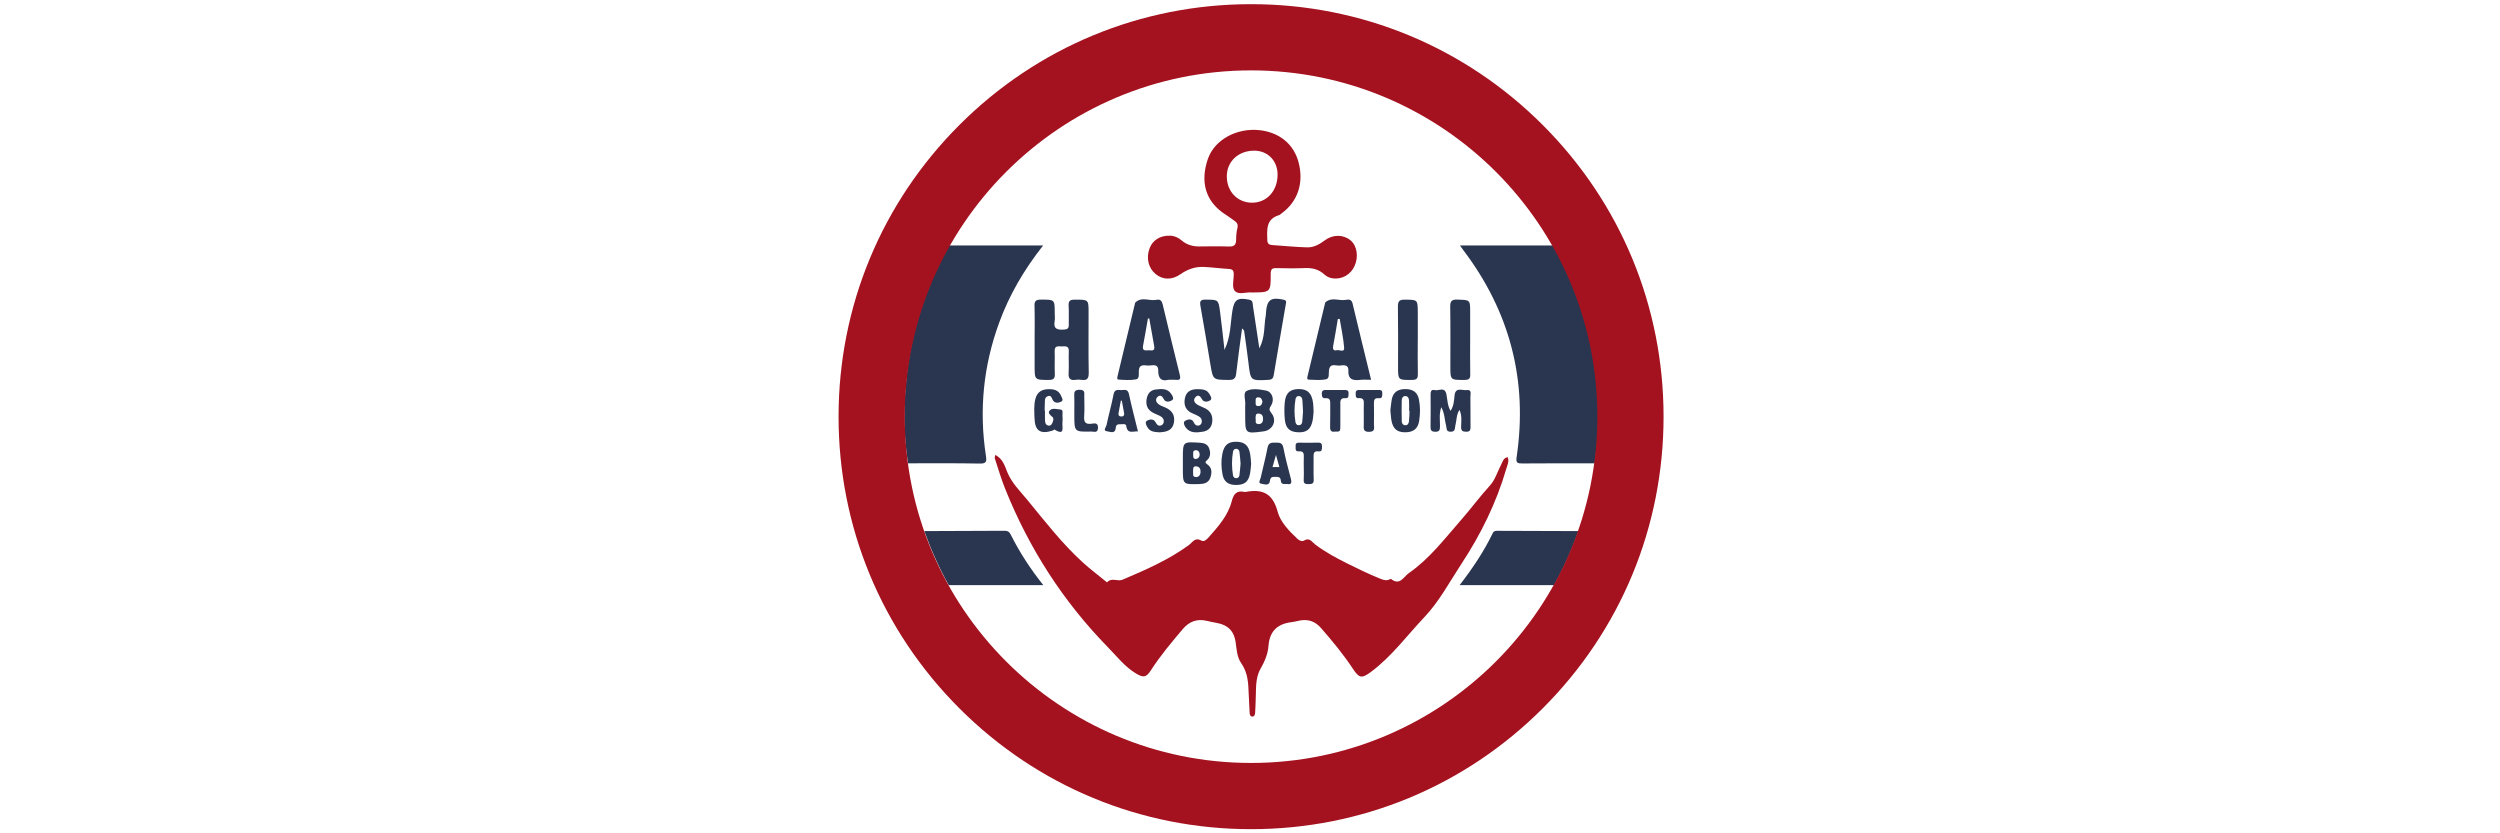<?xml version="1.0" encoding="utf-8"?>
<!-- Generator: Adobe Illustrator 16.0.0, SVG Export Plug-In . SVG Version: 6.00 Build 0)  -->
<!DOCTYPE svg PUBLIC "-//W3C//DTD SVG 1.1//EN" "http://www.w3.org/Graphics/SVG/1.1/DTD/svg11.dtd">
<svg version="1.1" id="Layer_1" xmlns="http://www.w3.org/2000/svg" xmlns:xlink="http://www.w3.org/1999/xlink" x="0px" y="0px"
	 width="900px" height="300px" viewBox="0 0 900 300" enable-background="new 0 0 900 300" xml:space="preserve">
<g>
	<path fill-rule="evenodd" clip-rule="evenodd" fill="#2A3550" d="M574.102,166.792c-8.698,0.008-17.396-0.021-26.094,0.053
		c-1.68,0.014-2.328-0.211-2.041-2.174c4.125-27.601-2.387-52.49-19.236-74.703c-0.285-0.368-0.539-0.753-1.143-1.598
		c11.568,0,22.727,0,33.885,0c9.093,16.645,14.51,34.322,15.691,53.346C575.689,150.155,575.303,158.47,574.102,166.792z"/>
	<path fill-rule="evenodd" clip-rule="evenodd" fill="#2A3550" d="M341.531,88.369c11.16,0,22.317,0,33.992,0
		c-6.924,8.797-12.18,17.828-15.817,27.775c-5.702,15.583-7.288,31.578-4.77,47.961c0.308,2.003,0.204,2.825-2.225,2.777
		c-8.602-0.174-17.209-0.083-25.814-0.09c-1.669-10.423-1.644-20.837-0.498-31.344c1.688-15.498,6.356-30.002,13.385-43.825
		C340.342,90.525,340.947,89.455,341.531,88.369z"/>
	<path fill-rule="evenodd" clip-rule="evenodd" fill="#2A3550" d="M332.756,191.192c9.64-0.031,19.28-0.048,28.919-0.115
		c1.11-0.008,1.682,0.362,2.182,1.367c3.12,6.24,6.88,12.092,11.724,18.199c-11.727,0-22.886,0-34.048,0
		C338.063,204.402,335.171,197.91,332.756,191.192z"/>
	<path fill-rule="evenodd" clip-rule="evenodd" fill="#2A3550" d="M559.465,210.645c-11.146,0-22.292,0-33.996,0
		c4.791-6.208,8.776-12.206,11.923-18.719c0.418-0.87,1.153-0.835,1.927-0.831c9.643,0.037,19.279,0.066,28.924,0.098
		C565.835,197.913,562.943,204.407,559.465,210.645z"/>
	<path fill-rule="evenodd" clip-rule="evenodd" fill="#A4121F" d="M542.783,164.593c0.589,1.521-0.139,2.865-0.525,4.189
		c-3.572,12.221-9.127,23.525-16.096,34.126c-4.305,6.546-7.994,13.57-13.41,19.292c-6.294,6.648-11.75,14.143-19.187,19.671
		c-3.423,2.543-4.3,2.249-6.568-1.183c-3.435-5.199-7.392-9.99-11.499-14.67c-2.099-2.389-4.654-3.217-7.732-2.595
		c-0.937,0.19-1.863,0.446-2.813,0.557c-5.081,0.601-7.896,3.251-8.299,8.532c-0.218,2.949-1.384,5.65-2.894,8.303
		c-1.989,3.504-1.49,7.62-1.725,11.514c-0.082,1.43-0.062,2.867-0.186,4.293c-0.063,0.643-0.275,1.455-1.162,1.328
		c-0.635-0.098-0.787-0.784-0.817-1.369c-0.163-2.957-0.318-5.92-0.442-8.877c-0.136-3.196-0.688-6.221-2.588-8.951
		c-1.514-2.179-1.65-4.885-1.987-7.416c-0.547-4.096-2.768-6.347-6.738-7.065c-1.224-0.216-2.44-0.474-3.65-0.759
		c-3.525-0.838-6.333,0.199-8.681,2.971c-4.025,4.748-8.021,9.506-11.406,14.738c-1.69,2.623-2.675,2.876-5.349,1.28
		c-4.098-2.454-6.97-6.21-10.24-9.552c-16.116-16.496-28.312-35.525-36.901-56.891c-1.453-3.609-2.547-7.367-3.771-11.073
		c-0.096-0.292,0.097-0.677,0.187-1.201c2.751,1.355,3.441,4.059,4.362,6.285c1.624,3.908,4.59,6.757,7.14,9.86
		c6.353,7.735,12.494,15.699,19.924,22.476c2.605,2.382,5.44,4.507,8.17,6.749c0.215,0.174,0.625,0.512,0.631,0.504
		c1.601-1.872,3.829-0.221,5.54-0.949c8.285-3.52,16.545-7.113,23.892-12.454c1.291-0.938,2.189-2.968,4.488-1.651
		c0.975,0.559,1.926-0.326,2.641-1.135c3.468-3.926,7.005-7.835,8.348-13.072c0.639-2.504,1.738-3.933,4.516-3.314
		c0.183,0.039,0.387,0.034,0.572,0c6.011-1.121,9.693,0.565,11.435,7.162c0.976,3.697,4.14,6.937,7.149,9.777
		c0.749,0.713,1.766,0.945,2.268,0.625c2.051-1.313,2.895,0.463,4.068,1.352c3.581,2.707,7.484,4.824,11.51,6.826
		c3.81,1.892,7.605,3.758,11.553,5.357c1.319,0.539,2.405,1.037,3.741,0.406c0.171-0.078,0.446-0.221,0.525-0.156
		c3.181,2.55,4.545-0.819,6.381-2.092c7.466-5.178,12.913-12.396,18.818-19.134c3.565-4.067,6.765-8.438,10.427-12.45
		c1.867-2.043,2.713-5.016,4.037-7.55C540.988,166.151,541.236,164.8,542.783,164.593z"/>
	<path fill-rule="evenodd" clip-rule="evenodd" fill="#A4121F" d="M450.417,105.284c-1.724-0.18-4.376,0.886-5.736-0.409
		c-1.36-1.296-0.522-3.974-0.525-6.042c-0.001-1.264-0.271-1.919-1.688-2.002c-3.051-0.176-6.089-0.602-9.144-0.734
		c-3.046-0.132-5.789,0.831-8.324,2.602c-3.138,2.195-6.402,2.086-8.992-0.055c-2.583-2.135-3.442-5.709-2.202-9.146
		c1.113-3.074,3.899-4.78,7.458-4.647c1.622,0.06,2.961,0.709,4.149,1.725c1.842,1.575,3.983,2.168,6.37,2.145
		c3.533-0.039,7.072-0.101,10.602,0.022c1.837,0.063,2.616-0.543,2.618-2.404c0.001-1.424,0.124-2.885,0.464-4.264
		c0.317-1.286-0.174-1.989-1.123-2.63c-0.949-0.643-1.842-1.378-2.814-1.978c-7.981-4.915-9.369-12.396-6.723-20.167
		c2.415-7.094,10.619-11.422,18.881-10.41c7.06,0.865,12.106,5.1,13.802,11.572c1.945,7.427-0.27,14.082-6.104,18.349
		c-0.309,0.224-0.595,0.539-0.941,0.645c-4.79,1.452-4.314,5.3-4.206,9.039c0.036,1.265,0.647,1.656,1.752,1.73
		c4.196,0.283,8.384,0.71,12.583,0.828c2.341,0.065,4.387-1.041,6.283-2.479c2.938-2.236,6.688-2.198,9.285-0.089
		c2.374,1.927,3.024,5.877,1.51,9.249c-1.416,3.16-4.561,4.938-7.891,4.474c-1.177-0.166-2.193-0.656-3.061-1.451
		c-1.954-1.791-4.248-2.354-6.871-2.248c-3.438,0.14-6.885,0.11-10.324,0.008c-1.645-0.048-2.057,0.492-2.051,2.131
		C457.475,105.284,457.412,105.284,450.417,105.284z M451.592,54.241c-5.722-0.04-9.919,3.838-9.941,9.186
		c-0.021,5.437,3.723,9.443,8.92,9.546c5.379,0.106,9.348-4.175,9.359-10.096C459.941,57.909,456.434,54.278,451.592,54.241z"/>
	<path fill-rule="evenodd" clip-rule="evenodd" fill="#2A3550" d="M447.145,118.213c-0.749,5.625-1.519,10.914-2.114,16.22
		c-0.197,1.756-0.764,2.357-2.616,2.341c-5.726-0.048-5.724,0.042-6.647-5.438c-1.189-7.066-2.341-14.139-3.608-21.19
		c-0.313-1.748-0.001-2.312,1.915-2.285c4.494,0.063,4.554-0.054,5.137,4.324c0.579,4.347,1.021,8.716,1.606,13.773
		c2.291-4.815,2.111-9.43,2.802-13.84c0.664-4.243,1.757-5.095,6.092-4.233c1.404,0.28,1.194,1.268,1.331,2.153
		c0.745,4.891,1.479,9.784,2.323,15.38c2.174-4.211,1.609-8.174,2.318-11.888c0.07-0.372,0.051-0.762,0.076-1.145
		c0.333-4.491,1.85-5.511,6.336-4.487c1.238,0.282,0.908,0.953,0.78,1.682c-1.45,8.474-2.931,16.944-4.327,25.427
		c-0.217,1.308-0.733,1.688-2.031,1.75c-6.353,0.315-6.315,0.355-7.063-6.074c-0.451-3.889-1.038-7.761-1.584-11.639
		C447.852,118.895,447.642,118.771,447.145,118.213z"/>
	<path fill-rule="evenodd" clip-rule="evenodd" fill="#2A3550" d="M372.463,122.206c0-4.013,0.084-8.026-0.038-12.035
		c-0.052-1.723,0.393-2.298,2.204-2.305c5.073-0.022,5.072-0.114,5.072,4.826c0,0.954,0.146,1.937-0.025,2.862
		c-0.558,2.968,1.088,3.249,3.402,3.091c1.216-0.083,1.706-0.452,1.678-1.683c-0.054-2.291,0.105-4.592-0.052-6.875
		c-0.127-1.838,0.581-2.218,2.291-2.215c4.895,0.008,4.895-0.068,4.895,4.72c0,7.165-0.088,14.33,0.053,21.492
		c0.042,2.147-0.522,3.01-2.688,2.656c-0.649-0.106-1.346-0.101-2-0.002c-1.983,0.299-2.694-0.437-2.555-2.479
		c0.175-2.568-0.056-5.161,0.069-7.734c0.096-1.947-1.064-1.913-2.377-1.826c-1.218,0.084-2.813-0.547-2.715,1.753
		c0.108,2.672-0.069,5.355,0.056,8.022c0.081,1.692-0.332,2.311-2.186,2.302c-5.085-0.025-5.085,0.078-5.085-5.113
		C372.463,128.51,372.463,125.358,372.463,122.206z"/>
	<path fill-rule="evenodd" clip-rule="evenodd" fill="#2A3550" d="M420.617,136.725c-2.218,0.594-3.679-0.184-3.647-3.239
		c0.034-2.913-2.337-1.767-3.816-1.892c-1.444-0.122-3.113-0.505-3.187,2c-0.032,0.984,0.298,2.755-1.003,2.986
		c-2.044,0.358-4.2,0.206-6.292,0.063c-0.721-0.048-0.421-0.944-0.298-1.458c2.058-8.643,4.137-17.281,6.21-25.92
		c0.022-0.094,0.008-0.22,0.063-0.277c2.301-2.396,5.2-0.479,7.759-1.059c1.26-0.286,1.854,0.375,2.155,1.634
		c2.009,8.46,4.059,16.909,6.155,25.344c0.33,1.321,0.251,2.006-1.334,1.831C422.625,136.654,421.852,136.725,420.617,136.725z
		 M413.736,114.639c-0.162,0.012-0.324,0.023-0.487,0.035c-0.581,3.279-1.119,6.566-1.758,9.836
		c-0.328,1.686,0.682,1.722,1.803,1.598c0.958-0.106,2.586,0.638,2.22-1.468C414.938,121.304,414.331,117.971,413.736,114.639z"/>
	<path fill-rule="evenodd" clip-rule="evenodd" fill="#2A3550" d="M493.594,136.725c-1.461,0-2.691-0.115-3.894,0.022
		c-2.62,0.298-4.446-0.052-4.286-3.401c0.101-2.162-1.762-1.924-3.122-1.745c-1.372,0.182-3.396-1.087-3.853,1.613
		c-0.188,1.145,0.262,3.015-0.984,3.302c-1.996,0.458-4.172,0.232-6.262,0.156c-0.846-0.034-0.567-0.847-0.445-1.353
		c2.078-8.716,4.172-17.427,6.263-26.14c0.022-0.094,0.007-0.219,0.069-0.275c2.245-2.144,5.003-0.485,7.484-0.964
		c1.019-0.196,2.004-0.176,2.354,1.304C489.074,118.318,491.313,127.375,493.594,136.725z M482.294,114.798
		c-0.224,0.018-0.449,0.038-0.675,0.055c-0.558,3.259-1.07,6.528-1.693,9.779c-0.229,1.227,0.314,1.716,1.328,1.442
		c0.908-0.246,2.8,1.029,2.633-0.972C483.604,121.647,482.853,118.23,482.294,114.798z"/>
	<path fill-rule="evenodd" clip-rule="evenodd" fill="#2A3550" d="M529.259,122.335c0,4.102-0.062,8.208,0.03,12.31
		c0.04,1.543-0.303,2.12-2.01,2.126c-5.151,0.02-5.151,0.108-5.151-4.987c0-7.065,0.079-14.128-0.05-21.188
		c-0.036-2.062,0.379-2.826,2.626-2.744c4.55,0.164,4.555,0.02,4.555,4.46C529.259,115.654,529.259,118.993,529.259,122.335z"/>
	<path fill-rule="evenodd" clip-rule="evenodd" fill="#2A3550" d="M510.396,122.298c0,4.108-0.063,8.219,0.029,12.323
		c0.033,1.555-0.338,2.134-2.042,2.149c-5.087,0.046-5.085,0.13-5.085-4.81c0-7.165,0.066-14.332-0.047-21.495
		c-0.031-1.959,0.441-2.617,2.486-2.593c4.645,0.053,4.646-0.058,4.66,4.683c0.002,0.764,0.008,1.527,0.008,2.293
		c0.002,2.483,0.001,4.966,0.001,7.45C510.404,122.298,510.399,122.298,510.396,122.298z"/>
	<path fill-rule="evenodd" clip-rule="evenodd" fill="#2A3550" d="M518.857,146.581c-0.857,2.61-0.422,4.807-0.463,6.949
		c-0.022,1.246-0.166,1.92-1.673,1.904c-1.431-0.015-1.761-0.534-1.727-1.863c0.079-3.727,0.04-7.456,0.021-11.185
		c-0.007-1.113-0.031-2.348,1.553-1.942c1.395,0.354,3.521-1.376,4.133,1.466c0.414,1.903,0.309,3.955,1.498,6.003
		c1.197-1.816,1.249-3.707,1.432-5.482c0.329-3.252,2.722-1.792,4.32-2c2.015-0.264,1.378,1.376,1.395,2.354
		c0.061,3.632-0.01,7.267,0.045,10.9c0.018,1.156-0.201,1.75-1.547,1.74c-1.299-0.01-1.871-0.3-1.846-1.762
		c0.035-1.941,0.391-3.956-0.58-6.109c-1.204,1.822-0.982,3.785-1.473,5.551c-0.277,0.993,0.105,2.38-1.775,2.323
		c-1.699-0.057-1.302-1.252-1.568-2.182C520.018,151.2,520.16,148.943,518.857,146.581z"/>
	<path fill-rule="evenodd" clip-rule="evenodd" fill="#2A3550" d="M448.27,147.889c0-0.67-0.057-1.346,0.013-2.005
		c0.183-1.771-0.89-4.404,0.47-5.127c1.973-1.05,4.671-0.594,6.998-0.158c2.194,0.41,3.193,3.212,1.863,5.336
		c-0.73,1.157-0.827,1.642,0.105,2.798c2.133,2.63,0.504,6.126-2.851,6.563c-6.599,0.864-6.599,0.864-6.599-5.686
		C448.27,149.035,448.27,148.461,448.27,147.889z M452.002,150.676c0.275,0.581-0.515,1.918,1.055,1.993
		c0.984,0.047,1.564-0.592,1.631-1.599c0.071-1.158-0.234-2.122-1.611-2.187C451.924,148.826,452.059,149.741,452.002,150.676z
		 M454.484,144.58c-0.178-0.776-0.453-1.55-1.539-1.537c-0.953,0.011-0.956,0.717-0.916,1.385c0.053,0.765-0.311,1.828,1.084,1.761
		C454.042,146.144,454.313,145.458,454.484,144.58z"/>
	<path fill-rule="evenodd" clip-rule="evenodd" fill="#2A3550" d="M425.832,166.681c0-0.572,0-1.145,0-1.715
		c0-5.967-0.001-5.958,5.94-5.598c1.505,0.096,2.916,0.414,3.489,1.975c0.544,1.479,0.619,3.037-0.647,4.25
		c-0.639,0.613-1.006,0.874,0.008,1.574c1.786,1.223,1.718,3.086,1.061,4.884c-0.649,1.766-2.161,2.173-3.927,2.216
		c-5.925,0.151-5.924,0.182-5.924-5.585C425.832,168.011,425.832,167.345,425.832,166.681z M429.498,169.718
		c0.152,0.734-0.375,1.904,0.919,2.018c1.137,0.105,1.714-0.693,1.777-1.799c0.064-1.094-0.385-1.95-1.52-2.055
		C429.327,167.759,429.577,168.872,429.498,169.718z M430.584,165.231c0.886-0.167,1.308-0.783,1.296-1.601
		c-0.012-0.806-0.415-1.542-1.313-1.556c-1.356-0.018-0.972,1.097-1.02,1.863C429.502,164.659,429.655,165.276,430.584,165.231z"/>
	<path fill-rule="evenodd" clip-rule="evenodd" fill="#2A3550" d="M376.185,147.99c0,1.054-0.03,2.104,0.01,3.155
		c0.035,0.868,0.119,1.791,1.164,2.063c0.614,0.155,1.134-0.195,1.392-0.752c0.365-0.781,0.802-1.808,0.068-2.396
		c-0.837-0.673-1.671-1.458-0.951-2.26c0.958-1.063,2.539-0.476,3.809-0.377c1.247,0.095,0.74,1.324,0.804,2.095
		c0.075,0.854,0.102,1.729-0.001,2.579c-0.194,1.626,1.028,4.942-2.838,2.555c-0.111-0.068-0.44,0.267-0.687,0.347
		c-4.414,1.427-6.398,0.118-6.532-4.458c-0.068-2.376-0.308-4.783,0.373-7.13c0.648-2.247,2.205-3.22,4.468-3.305
		c2.046-0.079,3.863,0.278,4.731,2.407c0.263,0.645,0.964,1.573,0.083,2.05c-0.861,0.465-2.13,0.678-2.869-0.235
		c-0.607-0.753-0.608-2.286-2.079-1.684c-1.316,0.54-0.872,1.973-1.005,3.058c-0.094,0.752-0.018,1.525-0.018,2.29
		C376.133,147.99,376.159,147.99,376.185,147.99z"/>
	<path fill-rule="evenodd" clip-rule="evenodd" fill="#2A3550" d="M464.703,172.325c-0.971-3.686-1.96-7.383-2.682-11.127
		c-0.364-1.905-1.461-1.838-2.861-1.85c-1.414-0.01-2.503-0.025-2.852,1.85c-0.685,3.65-1.679,7.249-2.484,10.885
		c-0.158,0.695-1.063,1.846,0.26,2.055c1.061,0.16,2.884,1.013,3.136-1.21c0.146-1.226,0.903-1.26,1.819-1.261
		c0.986,0,1.969-0.068,2.049,1.327c0.081,1.409,1.105,1.302,2.203,1.239C464.877,174.563,465.098,173.82,464.703,172.325z
		 M458.1,168.147l1.242-4.362l1.238,4.362H458.1z"/>
	<path fill-rule="evenodd" clip-rule="evenodd" fill="#2A3550" d="M472.891,148.33c-0.094,0.832-0.142,2.077-0.398,3.276
		c-0.665,3.047-2.2,4.17-5.291,4.011c-2.861-0.144-4.305-1.401-4.643-4.415c-0.221-1.979-0.229-4.003-0.081-5.989
		c0.264-3.579,1.757-5.059,4.872-5.145c3.273-0.086,4.863,1.367,5.361,4.997C472.844,146.008,472.824,146.967,472.891,148.33z
		 M469.084,148.128c-0.082-1.48-0.113-2.804-0.232-4.12c-0.059-0.679-0.349-1.315-1.152-1.411c-0.832-0.1-1.208,0.46-1.33,1.162
		c-0.461,2.723-0.456,5.453-0.008,8.176c0.104,0.608,0.425,1.093,1.072,1.146c0.793,0.072,1.271-0.434,1.362-1.154
		C468.953,150.622,468.997,149.298,469.084,148.128z"/>
	<path fill-rule="evenodd" clip-rule="evenodd" fill="#2A3550" d="M450.414,167.017c-0.133,1.162-0.188,2.409-0.433,3.623
		c-0.583,2.877-2.044,3.95-5.051,3.944c-2.647-0.006-4.338-1.079-4.833-3.843c-0.445-2.48-0.549-4.928-0.043-7.398
		c0.646-3.134,2.077-4.358,5.055-4.313c2.954,0.046,4.415,1.334,4.965,4.484C450.268,164.642,450.302,165.794,450.414,167.017z
		 M446.607,166.888c-0.131-1.434-0.218-2.85-0.411-4.254c-0.082-0.586-0.528-1.052-1.165-1.07c-0.667-0.02-1.056,0.493-1.153,1.064
		c-0.479,2.821-0.465,5.646-0.004,8.465c0.097,0.596,0.489,1.076,1.15,1.062c0.63-0.013,1.093-0.435,1.173-1.048
		C446.379,169.703,446.476,168.288,446.607,166.888z"/>
	<path fill-rule="evenodd" clip-rule="evenodd" fill="#2A3550" d="M500.533,147.732c0.148-1.19,0.256-2.52,0.479-3.83
		c0.468-2.728,2.263-3.834,4.884-3.831c2.591,0.002,4.4,1.005,4.93,3.77c0.491,2.56,0.463,5.098,0.072,7.676
		c-0.432,2.906-2.193,4.074-4.937,4.111c-2.902,0.035-4.427-1.174-4.999-4.052C500.719,150.369,500.684,149.119,500.533,147.732z
		 M507.435,147.932c-0.052,0-0.103-0.001-0.155-0.002c0-1.232,0.061-2.465-0.022-3.691c-0.057-0.752-0.288-1.582-1.248-1.651
		c-0.973-0.073-1.36,0.715-1.384,1.475c-0.07,2.553-0.061,5.111,0.012,7.664c0.018,0.66,0.397,1.31,1.205,1.358
		c1.002,0.068,1.295-0.707,1.389-1.471C507.371,150.397,507.375,149.162,507.435,147.932z"/>
	<path fill-rule="evenodd" clip-rule="evenodd" fill="#2A3550" d="M409.662,155.292c-1.816-0.079-3.806,1.056-4.204-1.934
		c-0.134-1.002-1.453-0.565-2.264-0.626c-0.886-0.067-1.464,0.286-1.524,1.261c-0.149,2.342-1.989,1.422-3.02,1.299
		c-1.804-0.213-0.459-1.506-0.321-2.166c0.78-3.729,1.827-7.399,2.554-11.134c0.318-1.624,1.224-1.724,2.419-1.578
		c1.159,0.142,2.656-0.715,3.11,1.425C407.361,146.293,408.538,150.696,409.662,155.292z M403.854,144.236
		c-0.116-0.004-0.231-0.008-0.345-0.012c-0.274,1.466-0.553,2.935-0.819,4.402c-0.141,0.773,0.083,1.301,0.979,1.307
		c0.892,0.006,1.136-0.498,0.994-1.287C404.398,147.176,404.124,145.708,403.854,144.236z"/>
	<path fill-rule="evenodd" clip-rule="evenodd" fill="#2A3550" d="M431.454,140.1c1.449,0.051,2.93,0.152,3.798,1.533
		c0.479,0.761,1.31,1.917,0.388,2.511c-0.733,0.472-2.254,0.868-2.97-0.481c-0.631-1.186-1.425-1.729-2.382-0.604
		c-0.866,1.018-0.206,2.022,0.767,2.619c0.885,0.544,1.916,0.844,2.839,1.333c2.016,1.061,2.798,2.777,2.487,5.007
		c-0.275,1.954-1.45,3.098-3.357,3.389c-2.18,0.332-4.433,0.635-6.067-1.375c-0.604-0.743-1.161-2.037-0.323-2.531
		c0.826-0.487,2.399-1.037,3.131,0.553c0.368,0.804,0.857,1.279,1.725,1.148c0.596-0.09,1.011-0.536,1.124-1.15
		c0.181-0.958-0.208-1.69-1.041-2.152c-0.664-0.372-1.349-0.716-2.057-0.993c-2.544-0.995-3.464-2.887-2.972-5.473
		C427.058,140.745,429.002,140.018,431.454,140.1z"/>
	<path fill-rule="evenodd" clip-rule="evenodd" fill="#2A3550" d="M417.425,155.64c-1.562-0.152-3.276-0.074-4.275-1.707
		c-0.492-0.794-1.12-1.994-0.2-2.504c0.782-0.44,2.259-0.788,2.998,0.482c0.463,0.797,0.846,1.535,1.905,1.275
		c0.585-0.146,0.979-0.59,1.077-1.208c0.177-1.132-0.479-1.803-1.381-2.266c-0.928-0.477-1.946-0.799-2.832-1.344
		c-1.749-1.074-2.266-2.745-1.938-4.704c0.315-1.876,1.302-3.209,3.288-3.443c1.996-0.232,4.099-0.476,5.479,1.466
		c0.504,0.704,1.3,1.896,0.275,2.473c-0.752,0.424-2.24,0.889-2.935-0.581c-0.511-1.08-1.316-1.553-2.21-0.661
		c-0.945,0.95-0.428,1.979,0.513,2.669c0.602,0.441,1.342,0.712,2.047,0.993c2.532,1.005,3.858,2.739,3.375,5.547
		C422.106,155.042,419.881,155.487,417.425,155.64z"/>
	<path fill-rule="evenodd" clip-rule="evenodd" fill="#2A3550" d="M386.756,147.734c0-1.715,0.052-3.432-0.018-5.143
		c-0.058-1.37-0.025-2.234,1.857-2.269c2.098-0.041,1.742,1.175,1.747,2.367c0.01,2.379,0.14,4.772-0.039,7.138
		c-0.158,2.089,0.423,3.006,2.644,2.723c0.997-0.129,2.375-0.523,2.333,1.458c-0.04,2.042-1.486,1.329-2.439,1.349
		c-6.083,0.129-6.084,0.104-6.084-5.908C386.757,148.876,386.757,148.305,386.756,147.734z"/>
	<path fill-rule="evenodd" clip-rule="evenodd" fill="#2A3550" d="M469.363,168.435c-0.002-1.338-0.053-2.671,0.011-4.006
		c0.06-1.236-0.199-2.063-1.682-1.936c-1.602,0.143-1.202-1.057-1.264-1.947c-0.073-1.084,0.593-1.197,1.462-1.184
		c2.188,0.034,4.388,0.072,6.574-0.014c1.184-0.043,1.498,0.454,1.457,1.512c-0.042,0.898,0.022,1.803-1.301,1.637
		c-1.74-0.219-1.75,0.882-1.729,2.139c0.043,2.666-0.074,5.34,0.045,8.011c0.071,1.569-0.72,1.621-1.902,1.633
		c-1.157,0.013-1.794-0.203-1.693-1.552C469.441,171.304,469.365,169.867,469.363,168.435z"/>
	<path fill-rule="evenodd" clip-rule="evenodd" fill="#2A3550" d="M490.961,149.207c0-1.241-0.046-2.48,0.013-3.719
		c0.062-1.295-0.079-2.273-1.771-2.15c-1.344,0.098-1.122-0.952-1.152-1.792c-0.039-1.126,0.692-1.16,1.515-1.152
		c2.194,0.015,4.386,0.025,6.581-0.003c0.834-0.014,1.51-0.003,1.473,1.137c-0.033,0.98,0.142,1.992-1.388,1.829
		c-1.527-0.164-1.635,0.813-1.614,1.994c0.046,2.478,0.038,4.961,0.004,7.436c-0.016,1.216,0.572,2.65-1.748,2.676
		c-2.188,0.023-1.938-1.188-1.916-2.534C490.977,151.688,490.961,150.445,490.961,149.207z"/>
	<path fill-rule="evenodd" clip-rule="evenodd" fill="#2A3550" d="M480.529,155.382c-1.207,0.195-1.739-0.295-1.688-1.723
		c0.1-2.755,0.002-5.522,0.041-8.284c0.018-1.172-0.087-2.141-1.619-2.017c-1.17,0.095-1.396-0.529-1.418-1.567
		c-0.023-1.207,0.568-1.422,1.581-1.404c2.186,0.038,4.38,0.021,6.572,0.01c0.826-0.004,1.544,0.049,1.481,1.178
		c-0.047,0.833,0.202,1.864-1.158,1.762c-1.934-0.145-1.819,1.123-1.799,2.418c0.03,2.573,0.035,5.146,0,7.718
		C482.491,155.382,482.438,155.408,480.529,155.382z"/>
</g>
<path fill="#A4121F" d="M450.383,25.341c68.838,0,124.66,55.818,124.66,124.66c0,68.838-55.822,124.66-124.66,124.66
	c-68.84,0-124.66-55.822-124.66-124.66C325.723,81.159,381.543,25.341,450.383,25.341 M450.383,1.501
	c-39.662,0-76.952,15.447-105.002,43.497s-43.498,65.34-43.498,105.003c0,39.66,15.447,76.951,43.498,105.001
	c28.05,28.051,65.341,43.499,105.002,43.499c39.66,0,76.951-15.448,105.001-43.499c28.051-28.05,43.499-65.341,43.499-105.001
	c0-39.662-15.449-76.953-43.499-105.003C527.335,16.948,490.043,1.501,450.383,1.501L450.383,1.501z"/>
</svg>
